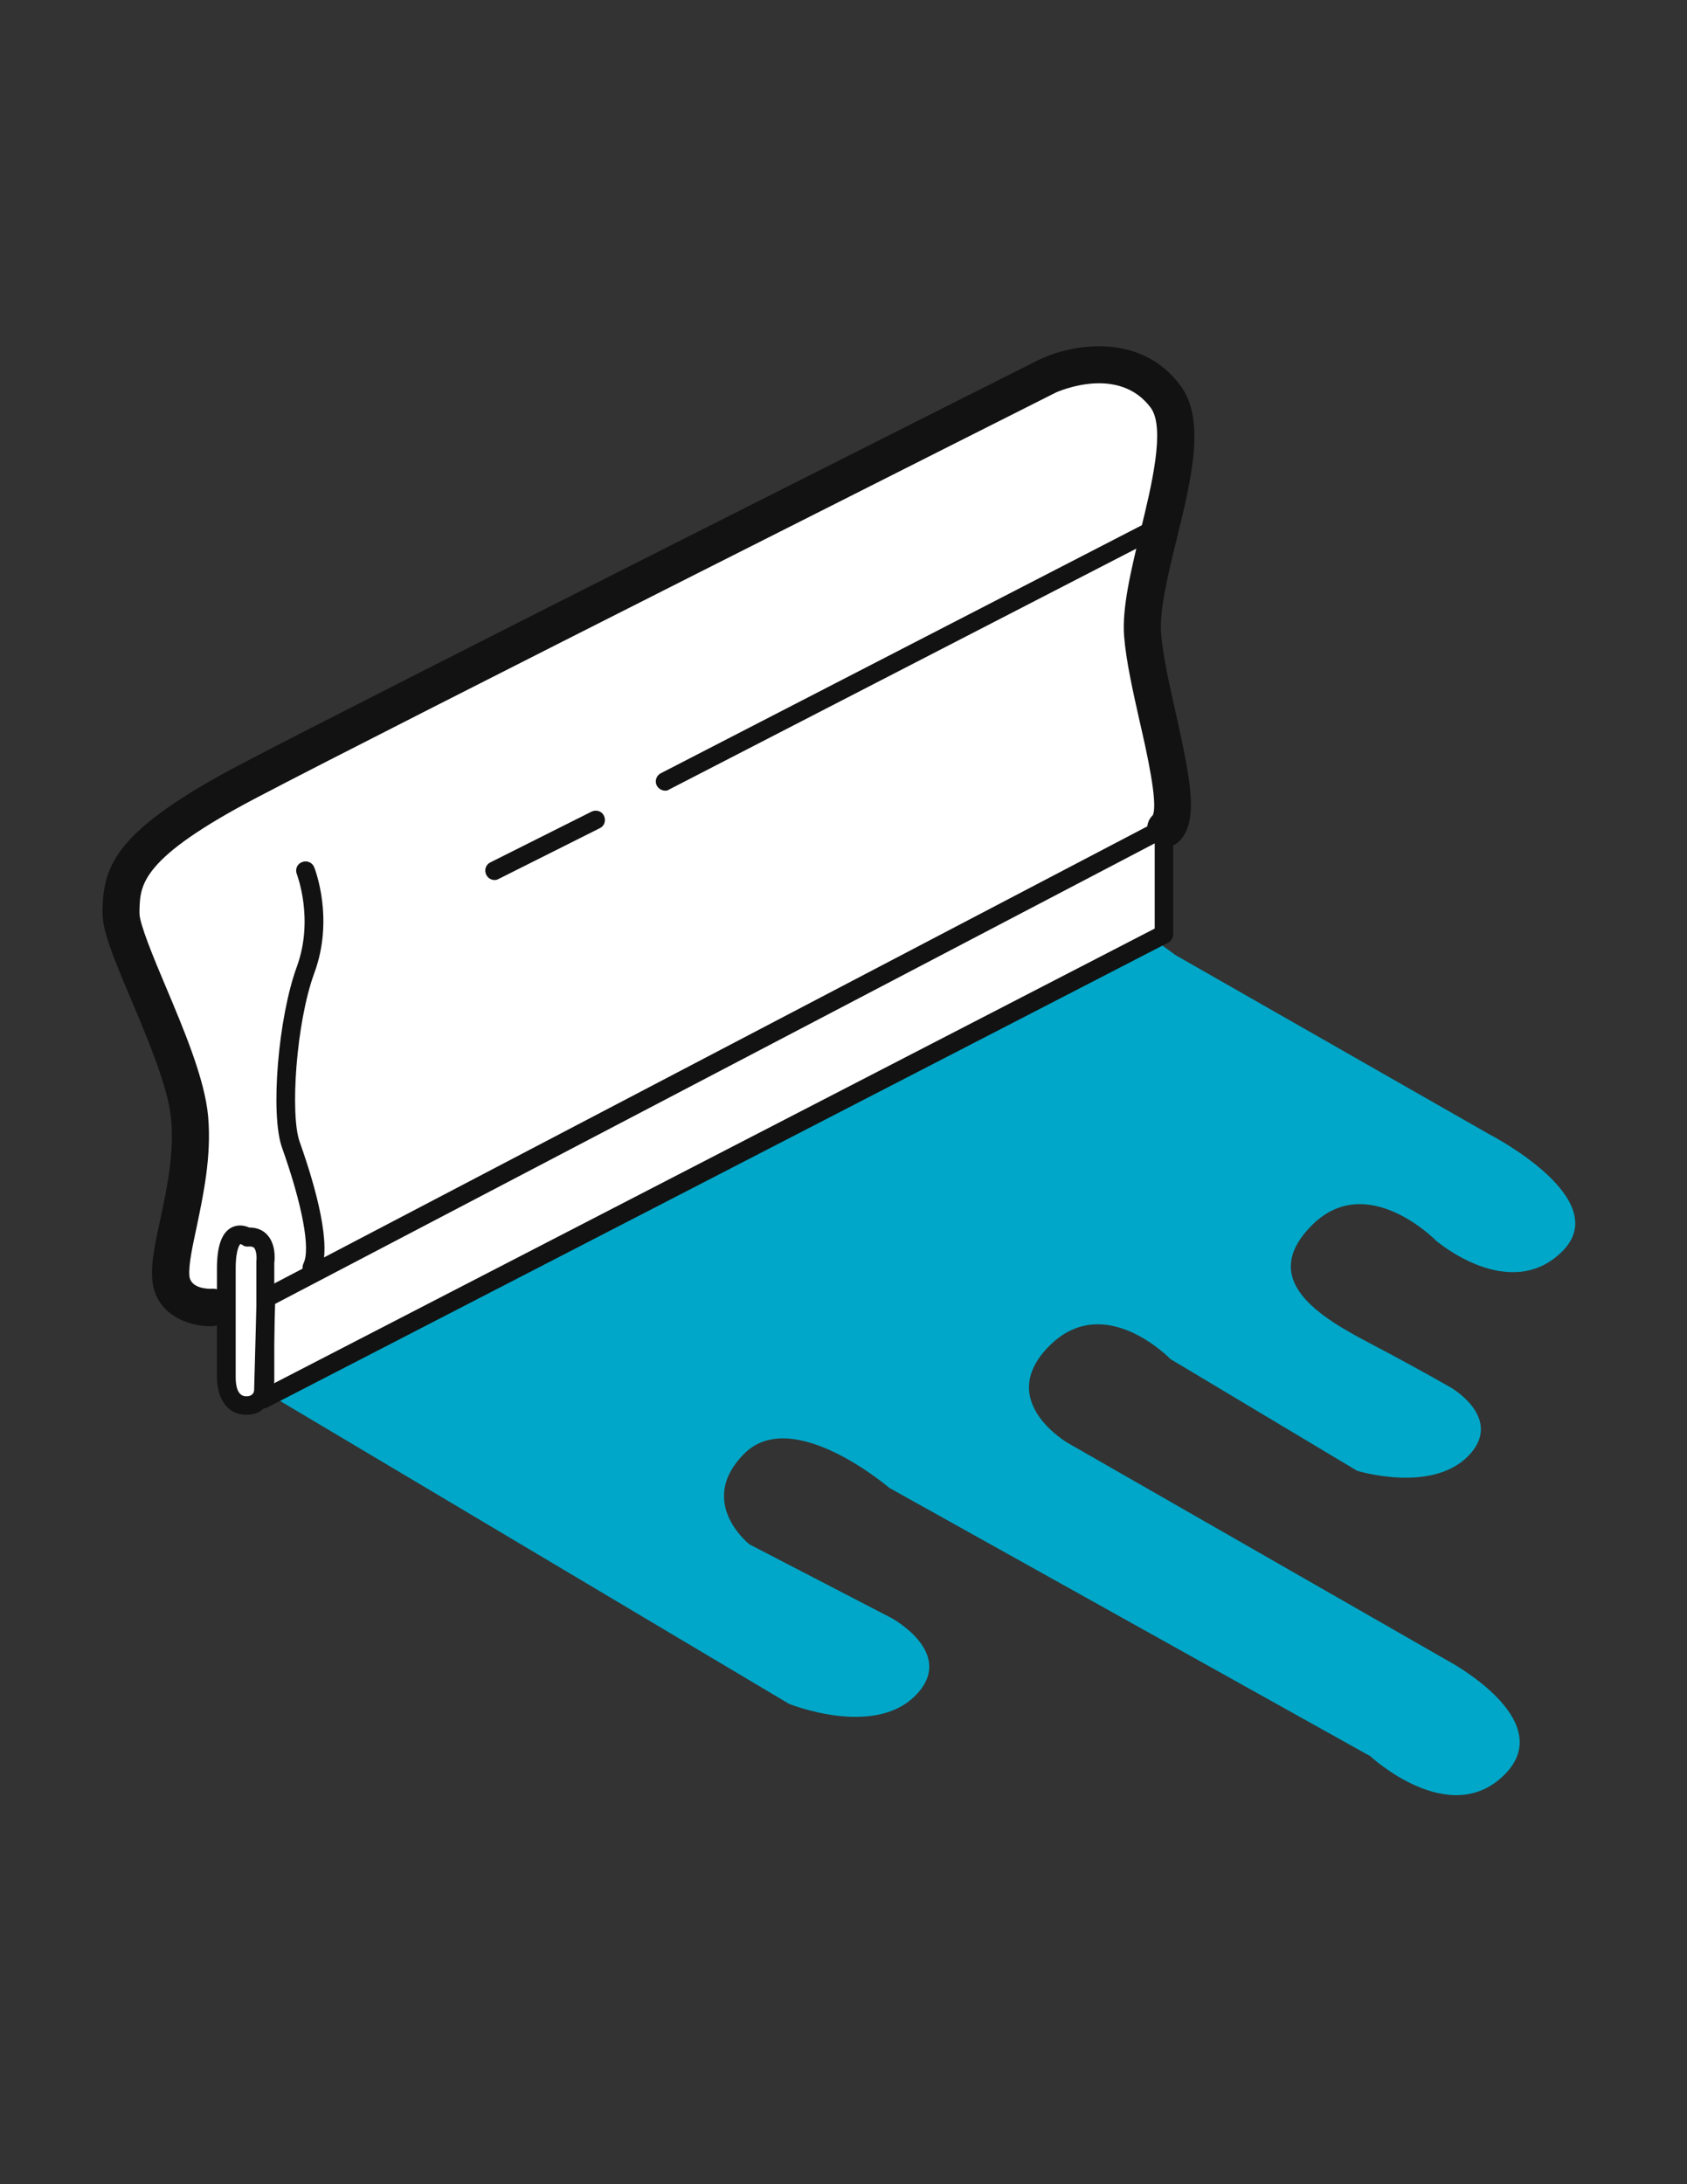 <?xml version="1.0" encoding="UTF-8"?>
<svg id="Layer_1" data-name="Layer 1" xmlns="http://www.w3.org/2000/svg" version="1.1" xmlns:xlink="http://www.w3.org/1999/xlink" viewBox="0 0 612 792">
  <rect x="0" y="0" width="612" height="792" fill="#333333" stroke="none"/>
  <defs>
    <clipPath id="clippath">
      <path d="M1501.4,487l-9.2-7.9c4.1-4.9,26.6-17.6,36.1-22.8l5.9,10.6c-14,7.7-30.4,17.5-32.8,20.1Z" style="fill: none; stroke-width: 0px;"/>
    </clipPath>
    <clipPath id="clippath-1">
      <path d="M1555.1,469.7c-16.9,0-41.4-5.6-64-31.6-20.6-23.6-28.9-54.8-22.9-85.5,4.2-21.4,15.3-40,27.5-46,20.6-10.3,50.1-24.3,51.9-25.2l300.3-154c5.4-3.7,57.7-38.6,92.5-9.4,21.5,18,46.1,54,49,90.4,1.6,20.1-3.6,37.3-15.5,51l-.8.9-1,.5-384,201.5c-.5.3-13.4,7-31.8,7.3-.4.1-.8.1-1.2.1ZM1907.1,118.7c-25.6,0-52.2,18.6-52.6,18.9l-.7.4-300.9,154.3c-.3.1-30.7,14.6-51.8,25.1-7.5,3.8-17.1,17.9-21,37.5-3.1,15.9-4.7,46.8,20.1,75.2,38.4,44,81.9,21.8,82.4,21.5l382.9-201c9.2-11,13.1-24.9,11.8-41.3-2.5-31.4-24.4-65.1-44.7-82.1-7.5-6.2-16.4-8.5-25.5-8.5Z" style="fill: none; stroke-width: 0px;"/>
    </clipPath>
    <clipPath id="clippath-2">
      <path d="M1577.8,466.1l-1.6-12c.6-.1,16.7-3.2,25.9-33.6,11.1-36.9-16.5-89.8-46.1-103.9-29.9-14.2-57.3,2.2-57.6,2.4l-6.3-10.3c1.3-.8,33.3-20,69.1-3,16.9,8.1,33.4,26.4,44.1,49,11.3,24,14.4,49.3,8.3,69.3-11.5,38.5-34.8,42-35.8,42.1Z" style="fill: none; stroke-width: 0px;"/>
    </clipPath>
    <clipPath id="clippath-3">
      <path d="M1541.4,417.4c-1,0-2-.1-3.1-.2-17.4-2.3-26.4-22.9-26.2-42,.2-17.9,14.7-24.6,22.4-25.6h.6c0-.1.6-.1.6-.1,19.7,1.1,29.5,24.2,31.2,39.5.8,7.2-2.3,15.2-8.1,20.9-4.8,4.9-11,7.5-17.4,7.5ZM1535.6,361.8c-2.8.6-11.3,3.1-11.4,13.6,0,15.5,6.8,28.6,15.7,29.8,5,.7,8.7-2.1,10.4-3.8,3.1-3.1,4.9-7.4,4.5-10.9-1-8.9-7-27.5-19.2-28.7Z" style="fill: none; stroke-width: 0px;"/>
    </clipPath>
    <clipPath id="clippath-4">
      <path d="M1557.9,356.6h0Z" style="fill: none; stroke-width: 0px;"/>
    </clipPath>
    <clipPath id="clippath-5">
      <path d="M1544.8,589c-1,0-2.1,0-3.1-.2-17.4-2.3-26.4-22.8-26.2-41.9.2-17.9,14.7-24.6,22.4-25.6h.6c0,0,.6,0,.6,0,19.7,1.1,29.5,24.2,31.2,39.5.8,7.2-2.3,15.2-8.1,20.9-4.8,4.8-11,7.4-17.4,7.4ZM1539,533.3c-2.8.6-11.3,3.1-11.4,13.6,0,15.3,6.9,28.7,15.7,29.8,5,.7,8.7-2.1,10.4-3.8,3.1-3.1,4.9-7.4,4.6-10.9-1-8.8-7.1-27.4-19.3-28.7Z" style="fill: none; stroke-width: 0px;"/>
    </clipPath>
    <clipPath id="clippath-6">
      <path d="M1553.9,641.5c-16.9,0-41.4-5.6-64-31.6-20.6-23.6-28.9-54.8-22.9-85.5,4.2-21.4,15.3-39.9,27.5-46l5.4,10.8c-7.5,3.7-17.1,17.8-21,37.5-3.1,15.9-4.7,46.8,20.1,75.2,38.2,43.7,80.6,22.4,82.4,21.5l382.9-201c13.2-15.9,17.9-38.9,12.7-63.2-6.6-31.4-28.1-58.4-57.3-72.2l5.2-11c32.6,15.4,56.5,45.5,63.9,80.6,6,28.5,0,55.7-16.2,74.5l-.8.9-1,.5-384,201.5c-.5.3-13.4,7-31.9,7.3,0,.2-.6.2-1,.2Z" style="fill: none; stroke-width: 0px;"/>
    </clipPath>
    <clipPath id="clippath-7">
      <path d="M1576.6,638l-1.6-12c.6,0,16.7-3.2,25.9-33.6,5.2-17.2,2.4-39.3-7.7-60.7-9.4-19.9-24.1-36.4-38.3-43.2-29.8-14.2-56.5,1.7-57.6,2.4l-6.3-10.3c1.3-.8,33.3-20,69.1-3,16.9,8.1,33.4,26.4,44.1,49,11.3,24,14.4,49.3,8.3,69.3-11.6,38.5-34.9,41.9-35.9,42.1Z" style="fill: none; stroke-width: 0px;"/>
    </clipPath>
    <clipPath id="clippath-8">
      <path d="M1641.5,423.4s67.8,31.5,67.8,91.6v146s3.8,31.5,25.8,34.4c21.9,2.8,44.8-15.3,44.8-15.3l127.9-68.7s26.7-13.4,13.4-28.6-15.3-11.5-15.3-29.6v-131.3s9.7-77.7-59-104.4l-205.4,105.9h0Z" style="fill: none; stroke-width: 0px;"/>
    </clipPath>
    <clipPath id="clippath-9">
      <rect x="1641.5" y="317.5" width="292.9" height="380.7" style="fill: none; stroke-width: 0px;"/>
    </clipPath>
    <clipPath id="clippath-10">
      <path d="M-1010,689c-.5,0-1.1-.2-1.6-.5-.9-.6-1.5-1.5-1.4-2.6l.4-33c0-1.1.6-2.1,1.6-2.6l198.2-104.3c.9-.5,2.1-.5,3,0,.9.5,1.5,1.5,1.5,2.6v34.7c0,1.1-.6,2.2-1.6,2.7l-198.6,102.6c-.6.2-1,.3-1.5.3ZM-1006.6,654.8l-.3,26.1,192.5-99.5v-27.8l-192.2,101.2Z" style="fill: none; stroke-width: 0px;"/>
    </clipPath>
    <clipPath id="clippath-11">
      <path d="M-1010.6,689.8c-.4,0-.7,0-1.1-.2l-289.5-109.2c-1.2-.4-2-1.6-2-2.8v-30.9c0-1,.5-1.9,1.3-2.5s1.8-.7,2.8-.4l289.5,106.5c1.2.4,2,1.6,2,2.8v33.7c0,1-.5,1.9-1.3,2.5-.5.3-1.1.5-1.7.5ZM-1297.1,575.4l283.5,106.9v-27.2l-283.5-104.2v24.5Z" style="fill: none; stroke-width: 0px;"/>
    </clipPath>
    <clipPath id="clippath-12">
      <path d="M-1271.6,539c-.4,0-.9,0-1.3-.3-3.8-1.9-16.5-8.5-18.1-15.3-1.4-6.2-1.1-7.9-.2-13.5v-.8c.4-1.6,1.9-2.8,3.6-2.5s2.8,1.8,2.5,3.5v.8c-.9,5.4-1.1,6.2,0,11.2.6,2.6,8.1,7.9,14.8,11.1,1.5.7,2.1,2.5,1.4,4-.6,1.1-1.7,1.8-2.8,1.8Z" style="fill: none; stroke-width: 0px;"/>
    </clipPath>
    <clipPath id="clippath-13">
      <path d="M-1267.5,532.1c-.6,0-1.2-.2-1.7-.5,0,0-8-5.5-16.2-11-8.3-5.5-5.6-16.6-3.1-21.7.3-.5.7-1,1.2-1.3l1.1-.6h0l112.4-57.4c1-.5,2.2-.4,3.2.2.9.7,1.4,1.8,1.2,3-.6,3.5-.9,13.6,4.5,17.2,7.9,5.3,18.7,10,18.8,10,1.1.5,1.8,1.5,1.8,2.7s-.7,2.3-1.8,2.8l-108.9,50.5-11.2,5.8c-.5.2-.9.3-1.4.3ZM-1283.4,502.4c-1,2.5-3.5,9.9,1.4,13.2,6.1,4.1,12,8.2,14.7,10l9.7-5,103.1-47.8c-3.9-2-9.2-4.7-13.8-7.8-6.2-4.2-7.4-12.2-7.5-17.6l-107.6,55Z" style="fill: none; stroke-width: 0px;"/>
    </clipPath>
    <clipPath id="clippath-14">
      <polygon points="-1107.5 452.4 -810.6 546.2 -1009.9 651.7 -1302.2 544.8 -1107.5 452.4" style="fill: none; stroke-width: 0px;"/>
    </clipPath>
    <clipPath id="clippath-15">
      <rect x="-1302.2" y="452.4" width="491.6" height="199.4" style="fill: none; stroke-width: 0px;"/>
    </clipPath>
    <clipPath id="clippath-16">
      <path d="M-1332.8,527.1c-.6,0-1.1-.2-1.6-.4-.9-.5-1.4-1.5-1.4-2.6l.4-307.3c0-1.1.6-2.1,1.6-2.7l198.2-104.3c.9-.5,2.1-.5,3,0s1.5,1.5,1.5,2.6v309c0,1.1-.6,2.2-1.6,2.7l-198.6,102.6c-.5.2-1,.3-1.5.3ZM-1329.3,218.6l-.4,300.5,192.6-99.5V117.5l-192.2,101.1Z" style="fill: none; stroke-width: 0px;"/>
    </clipPath>
    <clipPath id="clippath-17">
      <path d="M-1332.8,220.2c-.7,0-1.3-.2-1.9-.7l-19.6-15.8c-.8-.6-1.2-1.6-1.1-2.6s.7-1.9,1.6-2.4l191.4-101.3c.8-.4,1.8-.5,2.7,0l26.7,12.4c1,.5,1.7,1.5,1.8,2.7s-.6,2.2-1.6,2.8l-198.5,104.7c-.5.2-1,.3-1.5.3ZM-1346.9,201.9l14.5,11.7,191.3-101-19.8-9.2-186,98.5Z" style="fill: none; stroke-width: 0px;"/>
    </clipPath>
    <clipPath id="clippath-18">
      <path d="M-1332.7,527.9c-.7,0-1.4-.2-2-.7-1-.8-23.7-20.1-27.9-24.3-4.6-4.5-22.8-40.2-14.5-66.6,3.7-13.8,19-89,19.8-92.6.9-8,1.3-96.4,1.4-142.3,0-1.2.7-2.2,1.7-2.7,1.1-.5,2.3-.4,3.2.4l20,16.1c.7.6,1.1,1.4,1.1,2.4l.3,307.2c0,1.2-.7,2.2-1.8,2.8-.4.2-.9.3-1.3.3ZM-1349.9,207.9c0,26.9-.4,128.5-1.4,136.8v.2c-.7,3.2-16.2,79.1-19.9,93.1h0c-7.5,23.7,9,56.6,13,60.6,2.9,2.9,15.4,13.6,22.6,19.7l-.3-299.2-14-11.2ZM-1354.3,344.3h0Z" style="fill: none; stroke-width: 0px;"/>
    </clipPath>
  </defs>
  <polygon points="1513.3 304 1836.8 139 1880.1 116.6 1908.9 111.1 1931.6 116.6 1959.5 144.1 1978.8 185.4 1984.2 221.5 1973.9 252.4 1919.8 277.7 1944.5 292.1 1976.5 333.9 1984.2 377.7 1975.5 415.4 1957.9 431.9 1571.6 633 1535.3 630.9 1496.4 607.7 1474.7 563.9 1474.7 519.1 1492.2 487.6 1535.3 458.7 1507.2 443.7 1484.5 415.4 1471.6 375.1 1484.5 324.6 1499 310.2 1513.3 304" style="fill: #fff; stroke-width: 0px;"/>
  <polygon points="-1320.9 519.1 -1332.3 522.8 -1344.7 515.4 -1365.3 495.1 -1376.3 459.4 -1373.2 432.6 -1363.2 391 -1354.3 344.3 -1352.9 200.8 -1161.1 100.8 -1135.3 112.8 -1133.9 421.2 -1173.1 442.5 -1171 457.3 -1162.1 465.2 -1144.6 474.2 -1270.4 537.1 -1285 527.1 -1287.9 518.3 -1286.9 500.6 -1320.9 519.1" style="fill: #fff; stroke-width: 0px;"/>
  <polygon points="-1300.3 548.1 -1010.8 633.3 -812.5 550.9 -812.5 584.9 -1010.5 686.3 -1300.3 577.6 -1300.3 548.1" style="fill: #fff; stroke-width: 0px;"/>
  <polygon points="75.1 292 168.8 244.2 329.1 161.6 395.7 131.2 418.9 137.4 425.6 152.9 422.5 189.4 418.2 211.6 418.2 238.1 420.3 268.4 425.6 292 423.5 300.9 422.5 327.7 420.3 340.2 102.8 504.1 89.2 510.7 82.2 501.7 80.1 472.6 68.8 472.6 61.5 459.7 67.7 406.1 42.5 325.6 60 300.9 75.1 292" style="fill: #fff; stroke-width: 0px;"/>
  <path id="SVGID" d="M426.4,346.3l113.7,64.9s45.8,23.4,26.7,42.5-45.8-3.8-45.8-3.8c0,0-25-25.6-45-5.7-19.9,19.9,2.9,33.4,21,42.9,18.1,9.5,29.6,16.2,29.6,16.2,0,0,19.3,11.3,5.9,24.8-13.5,13.5-40.2,5.2-40.2,5.2l-67.7-40.5s-23.9-24.8-43.9-4.8,6.8,35.3,6.8,35.3l137.4,78.7s40.9,21.5,20.9,41.5-48.7-6.7-48.7-6.7l-174.5-97.3s-35-30-52.6-12.4,1.9,32.9,1.9,32.9l51.5,26.7s23.9,12.9,8.6,28.2-45.8,2.9-45.8,2.9l-186.1-110.7,317.8-167,8.5,6.2h0Z" style="fill: #00a7c8; stroke-width: 0px;"/>
  <path id="SVGID-2" data-name="SVGID" d="M113.1,463c-.5,0-1-.1-1.5-.4-1.7-.8-2.3-2.8-1.5-4.5,2.6-5.1-.4-21.2-7.8-42-4.3-12.1-1.4-47.1,5.4-65.6,6.3-17.3,0-33.4,0-33.5-.7-1.7,0-3.7,1.9-4.4,1.7-.7,3.7.1,4.4,1.9.3.8,7.3,18.7,0,38.4-6.6,18-8.8,51.3-5.3,61.1,5.9,16.6,11.9,38.2,7.5,47.2-.8,1.2-2,1.8-3.2,1.8Z" style="fill: #121212; stroke-width: 0px;"/>
  <path id="SVGID-3" data-name="SVGID" d="M95.5,510.7c-.6,0-1.2-.2-1.8-.5-1-.6-1.6-1.8-1.6-2.9l1-36.6c0-1.2.7-2.3,1.8-2.9l325.8-170.5c1-.5,2.3-.5,3.3.1s1.6,1.7,1.6,2.9v38.5c0,1.3-.7,2.4-1.8,3L97.1,510.3c-.5.3-1,.4-1.6.4ZM99.8,472.8l-.8,29,319.9-165.1v-30.9L99.8,472.8Z" style="fill: #121212; stroke-width: 0px;"/>
  <path id="SVGID-4" data-name="SVGID" d="M89.4,513c-2.9,0-5.4-1-7.2-3-3.6-3.9-3.5-10-3.5-11.1v-38.9c0-8.1,1.7-13,5.3-14.9,2.6-1.3,5-.6,6.4,0,3.4,0,5.4,1.4,6.5,2.6,3.2,3.4,2.8,8.8,2.6,10.2v40.8c0,1.3.4,7.4-3.1,11.2-1.6,2.1-4.1,3.1-7,3.1ZM87.2,451.1s0,0,0,0c0,0-1.7,1.3-1.7,8.9v39.2c0,1.1,0,4.6,1.6,6.2.4.4,1,.9,2.3.9s1.8-.4,2.2-.8c1.3-1.5,1.5-4.9,1.4-6.2v-42c.2-1.4,0-3.9-.8-4.8,0-.1-.6-.6-2.1-.5-.8.1-1.6-.1-2.2-.6-.3-.2-.6-.3-.7-.3Z" style="fill: #121212; stroke-width: 0px;"/>
  <path id="SVGID-5" data-name="SVGID" d="M179.4,319.1c-1.2,0-2.4-.7-3-1.9-.8-1.7-.2-3.7,1.5-4.5l36.7-18.4c1.7-.8,3.7-.2,4.5,1.5s.2,3.7-1.5,4.5l-36.7,18.4c-.5.3-1,.4-1.5.4Z" style="fill: #121212; stroke-width: 0px;"/>
  <path id="SVGID-6" data-name="SVGID" d="M241.3,286.7c-1.2,0-2.4-.7-3-1.8-.9-1.6-.2-3.7,1.4-4.5l175.6-90.5c1.6-.9,3.7-.2,4.5,1.4.9,1.6.2,3.7-1.5,4.5l-175.6,90.5c-.3.3-.9.4-1.4.4Z" style="fill: #121212; stroke-width: 0px;"/>
  <path id="SVGID-7" data-name="SVGID" d="M76.4,480.9c-8.5,0-20.4-4.5-21.2-17.4-.4-5.7,1.1-12.9,2.9-21.1,2.4-11.2,5.1-23.8,4-36.4-1-11.5-8.2-28.5-14.5-43.5-6.8-16-10.6-25.5-10.4-31.8v-1.3c.5-15.4,4.4-28.2,49.8-52.1,46.8-24.6,287.8-145.8,290.2-147h.1c11.2-5.4,36.4-10.2,51,9.6,9.1,12.4,4,33.5-1.5,55.9-3.1,12.6-6.2,25.6-5.6,33.7.6,8,3,18.6,5.3,28.9,5.7,25.4,8.5,40.1.9,47-2.8,2.5-7,2.2-9.5-.5-2.4-2.7-2.3-6.8.3-9.3,2-4.2-2.2-23-4.8-34.2-2.4-10.7-4.9-21.8-5.6-30.7-.8-10.3,2.5-23.8,5.9-38,4.1-16.7,9.1-37.4,3.8-44.8-11.6-15.6-33.2-6.1-34.4-5.6-5.9,3-243.5,122.5-289.9,146.9-42,22-42.3,31.5-42.6,40.6v1.4c0,3.7,5.1,16.1,9.3,26,6.7,15.9,14.4,34,15.6,47.6,1.3,14.5-1.8,28.8-4.2,40.3-1.5,7-2.9,13.5-2.6,17.4.3,4.8,6.9,4.9,8.3,4.8,3.7-.1,6.8,2.8,7,6.5,0,3.7-2.7,6.8-6.4,7-.4.1-.8.1-1.2.1ZM418.2,295.9h0Z" style="fill: #121212; stroke-width: 0px;"/>
  <path d="M1557.9,356.6" style="fill: none; stroke-width: 0px;"/>
  <path d="M1557.9,356.6" style="fill: none; stroke-width: 0px;"/>
  <path d="M-1000.3,693.2" style="fill: #000; stroke-width: 0px;"/>
  <path d="M-1237.9,595.3" style="fill: #000; stroke-width: 0px;"/>
</svg>
